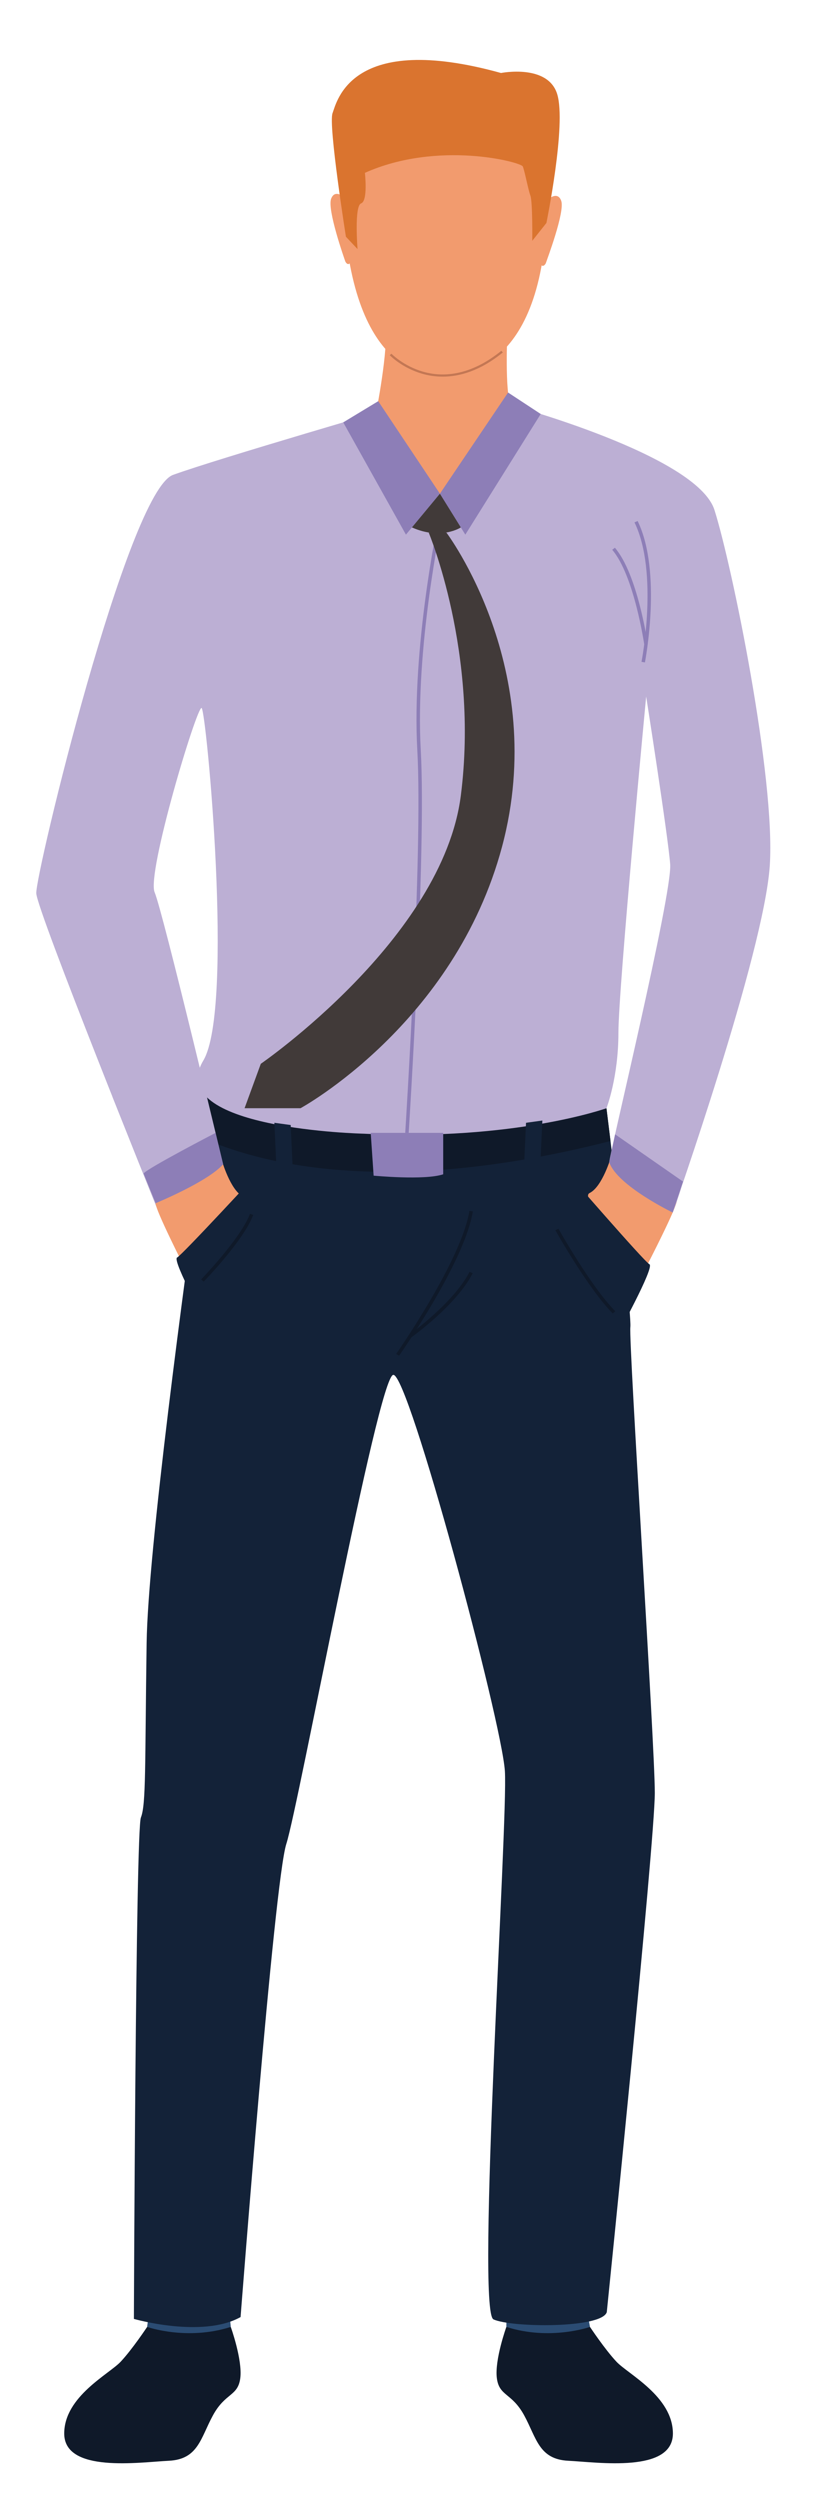<?xml version="1.0" encoding="utf-8"?>
<!-- Generator: Adobe Illustrator 16.0.2, SVG Export Plug-In . SVG Version: 6.00 Build 0)  -->
<!DOCTYPE svg PUBLIC "-//W3C//DTD SVG 1.1//EN" "http://www.w3.org/Graphics/SVG/1.1/DTD/svg11.dtd">
<svg version="1.1" id="Layer_1" xmlns="http://www.w3.org/2000/svg" xmlns:xlink="http://www.w3.org/1999/xlink" x="0px" y="0px"
	 width="151px" height="464px" viewBox="0 0 151 464" enable-background="new 0 0 151 464" xml:space="preserve">
<path fill="#0F1929" d="M27.329,431.867c0,0-2.751,4.15-4.914,6.457c-2.163,2.309-10.443,6.434-10.488,13.287
	c-0.049,7.433,13.96,5.371,19.437,5.1c5.479-0.273,5.893-4.242,8.2-8.451c2.306-4.209,4.633-3.496,5.065-6.89
	c0.432-3.394-1.768-9.503-1.768-9.503H27.329z"/>
<path fill="#2B4C73" d="M27.795,428.119l-0.467,3.748c0,0,7.388,2.613,15.532,0l-0.427-4.786L27.795,428.119z"/>
<path fill="#0F1929" d="M109.578,431.867c0,0,2.752,4.15,4.914,6.457c2.162,2.309,10.443,6.434,10.488,13.287
	c0.049,7.433-13.961,5.371-19.438,5.1c-5.479-0.273-5.896-4.242-8.2-8.451c-2.306-4.209-4.631-3.496-5.063-6.89
	s1.767-9.503,1.767-9.503H109.578z"/>
<path fill="#2B4C73" d="M108.932,428.26l0.646,3.607c0,0-7.386,2.613-15.532,0l0.051-4.81L108.932,428.26z"/>
<path fill="#132238" d="M121.619,332.75c0,9.162-8.92,96.381-8.92,96.381c-0.976,3.054-17.805,2.865-21.047,1.338
	c-3.246-1.527,2.722-92.525,2.121-101.764c-0.597-9.241-17.888-73.84-20.733-73.533c-2.843,0.304-17.588,80.023-19.859,87.048
	c-2.272,7.024-8.497,87.821-8.497,87.821c-7.136,3.974-19.816,0.344-19.816,0.344s0.328-90.609,1.299-93.053
	c0.974-2.443,0.739-9.469,1.065-32.375c0.242-17.119,6.963-66.979,10.345-91.086c0.067-0.479,1.372-9.746,1.905-13.357
	c17.747-7.702,54.293-3.992,72.434-0.625c0.058,0.48,1.354,10.814,1.516,12.219c1.598,13.072,3.859,32.215,3.645,34.205
	C116.754,249.367,121.619,323.587,121.619,332.75"/>
<path fill="#0F1929" d="M113.391,211.77c-46.918,11.99-70.031,1.75-75.466-0.366c-0.311-0.123-0.565-0.218-0.762-0.28
	c-0.273-0.087-0.188-0.408-0.188-0.408l-2.124-11.437l4.904,0.092l2.583,0.048l64.883,1.219c0,0,1.941-0.082,4.773-0.138
	c0.061,0.486,0.155,1.245,0.28,2.228c0.261,2.127,0.655,5.291,1.106,8.966C113.385,211.717,113.39,211.744,113.391,211.77"/>
<path fill="#BCAFD4" d="M94.584,75.105c0,0,34.871,9.365,38.115,19.548c3.242,10.181,11.356,49.713,10.275,66.003
	c-1.082,16.29-18.033,64.384-18.033,64.384s-11.783-7.901-11.783-9.327c0-1.425,11.746-49.83,11.314-55.328
	c-0.434-5.498-4.459-31.115-4.459-31.115s-5.152,54.058-5.152,62.406c0,8.35-2.22,14.008-2.22,14.008s-17.073,6.102-45.066,4.728
	c0,0-37.411-0.806-29.806-13.593c5.751-9.67,0.54-65.01-0.326-65.417c-0.866-0.407-10.238,30.683-8.722,34.21
	c1.512,3.525,12.712,50.484,12.712,50.484s-2.5,0.473-12.409,7.817c0,0-22.072-54.636-22.287-58.097
	c-0.217-3.463,16.974-74.625,25.406-77.68c8.435-3.054,42.818-13.031,42.818-13.031H94.584z"/>
<path fill="#F29B6E" d="M113.5,214.674c0,0-1.608,5.582-3.995,6.748c-2.388,1.164,10.651,13.47,10.651,13.47
	s5.688-11.013,5.569-12.138C125.604,221.629,113.5,214.674,113.5,214.674"/>
<path fill="#132238" d="M104.912,217.139c0,0,14.705,16.969,15.714,17.512c1.01,0.542-6.144,13.459-6.144,13.459l-16.781-27.713
	L104.912,217.139z"/>
<path fill="#F29B6E" d="M41.183,215.299c0,0,1.573,5.592,3.951,6.771c2.379,1.176-10.734,13.409-10.734,13.409
	s-5.619-11.044-5.494-12.169C29.034,222.187,41.183,215.299,41.183,215.299"/>
<path fill="#132238" d="M48.4,217.139c0,0-14.499,15.713-15.508,16.256c-1.011,0.543,6.143,13.46,6.143,13.46l16.779-27.714
	L48.4,217.139z"/>
<path fill="#BCAFD4" d="M124.941,225.039c0,0-10.269-5.932-11.783-9.325l7.736-22.011
	C120.895,193.703,134.432,200.688,124.941,225.039"/>
<path fill="#8D7EB7" d="M119.781,122.945l-0.633-0.11c0.033-0.165,3.215-16.578-1.303-25.883l0.586-0.253
	C123.035,106.18,119.814,122.779,119.781,122.945"/>
<path fill="#8D7EB7" d="M119.662,119.652c-0.021-0.129-1.879-12.85-5.955-17.613l0.501-0.381c4.19,4.896,6.015,17.384,6.092,17.913
	L119.662,119.652z"/>
<path fill="#0F1929" d="M74.122,251.617l-0.537-0.334c0.12-0.174,12.114-17.344,13.6-26.547l0.638,0.093
	C86.314,234.162,74.619,250.908,74.122,251.617"/>
<path fill="#0F1929" d="M76.369,248.229l-0.387-0.484c0.081-0.059,8.274-5.929,11.231-11.699l0.583,0.264
	C84.766,242.213,76.712,247.985,76.369,248.229"/>
<path fill="#F29B6E" d="M85.678,15.156c0,0,18.322,2.72,15.533,29.716C98.42,71.867,82.25,69.654,81.168,69.627
	c-1.08-0.027-16.233,0.493-17.416-32.468C63.752,37.159,63.235,12.786,85.678,15.156"/>
<path fill="#F29B6E" d="M94.23,61.676c0,0-0.502,11.104,0.639,13.508c1.141,2.402-15.119,10.124-25.038,1.52
	c0,0,2.395-12.066,1.73-16.343C70.893,56.082,94.23,61.676,94.23,61.676"/>
<path fill="#F29B6E" d="M101.496,37.246c0,0,2.005-2.02,2.74,0.023c0.735,2.045-2.736,11.156-2.859,11.582
	c0,0-0.367,0.793-0.85,0.357C100.047,48.771,101.496,37.246,101.496,37.246"/>
<path fill="#F29B6E" d="M64.245,36.904c0,0-1.964-2.055-2.742-0.025c-0.777,2.03,2.478,11.202,2.624,11.631
	c0,0,0.348,0.801,0.839,0.373C65.459,48.455,64.245,36.904,64.245,36.904"/>
<path fill="#DA742F" d="M101.486,41.385l-2.624,3.304c0,0,0.073-7.241-0.349-8.375c-0.42-1.135-1.063-4.603-1.416-5.421
	c-0.351-0.818-15.733-4.878-29.323,1.186c0,0,0.598,5.205-0.705,5.67c-1.3,0.463-0.663,8.478-0.663,8.478l-2.157-2.291
	c0,0-3.3-20.771-2.485-22.935c0.814-2.166,3.413-15.18,31.288-7.453c0,0,8.693-1.733,10.437,3.916
	C105.232,23.113,101.486,41.385,101.486,41.385"/>
<path fill="#C37754" d="M82.22,69.902c-1.458,0-2.755-0.23-3.849-0.551c-3.701-1.084-5.895-3.332-5.987-3.428l0.32-0.271
	c0.023,0.021,2.216,2.271,5.814,3.318c4.746,1.381,9.794,0.045,14.596-3.863l0.279,0.306C89.162,68.859,85.319,69.902,82.22,69.902"
	/>
<path fill="#BCAFD4" d="M28.906,223.311c0,0,9.381-4.445,12.527-7.215l-4.336-17.974l-16.22,5.412L28.906,223.311z"/>
<path fill="#F29B6E" d="M94.869,75.184c0,0,4.135,0.83-13.165,16.441c0,0-12.272-12.781-11.873-14.92
	C70.229,74.563,94.869,75.184,94.869,75.184"/>
<polygon fill="#8D7EB7" points="81.703,91.625 86.425,99.228 100.429,76.836 94.365,72.853 "/>
<polygon fill="#8D7EB7" points="81.703,91.625 70.247,74.459 63.751,78.39 75.395,99.228 "/>
<path fill="#8D7EB7" d="M69.395,218.199c0,0,9.47,0.906,12.921-0.254v-7.688H68.854L69.395,218.199z"/>
<polygon fill="#132238" points="97.345,216.111 97.701,208.385 100.734,207.967 100.373,215.773 "/>
<polygon fill="#132238" points="54.349,216.531 53.99,208.803 50.959,208.385 51.319,216.191 "/>
<path fill="#8D7EB7" d="M113.158,215.713l1.087-5.188l12.612,8.771l-1.916,5.744C124.941,225.039,114.63,220.066,113.158,215.713"/>
<path fill="#8D7EB7" d="M41.433,216.096l-1.398-5.838c0,0-12.684,6.576-13.367,7.537l2.238,5.516
	C28.906,223.311,38.576,219.34,41.433,216.096"/>
<path fill="#8D7EB7" d="M75.908,210.275l-0.646-0.035c0.035-0.52,3.305-52.031,2.244-71.023
	c-1.065-19.045,3.831-42.219,3.881-42.451l0.633,0.121c-0.05,0.23-4.93,23.33-3.871,42.299
	C79.213,158.211,75.941,209.758,75.908,210.275"/>
<path fill="#413A39" d="M82.898,98.83c0,0,19.166,25.305,10.354,58.291s-37.439,48.563-37.439,48.563H45.423l3.016-8.246
	c0,0,33.761-23.213,37.153-49.785c3.391-26.572-5.975-48.822-5.975-48.822H82.898z"/>
<path fill="#413A39" d="M81.703,91.625l3.89,6.262c0,0-3.646,2.426-9.085,0L81.703,91.625z"/>
<path fill="#0F1929" d="M113.805,243.775c-4.635-4.697-10.594-15.34-10.652-15.446l0.57-0.282
	c0.059,0.106,5.979,10.678,10.556,15.316L113.805,243.775z"/>
<path fill="#0F1929" d="M37.832,237.869l-0.474-0.408c0.072-0.075,7.389-7.66,9.068-12.172l0.606,0.199
	C45.313,230.117,38.138,237.557,37.832,237.869"/>
</svg>
